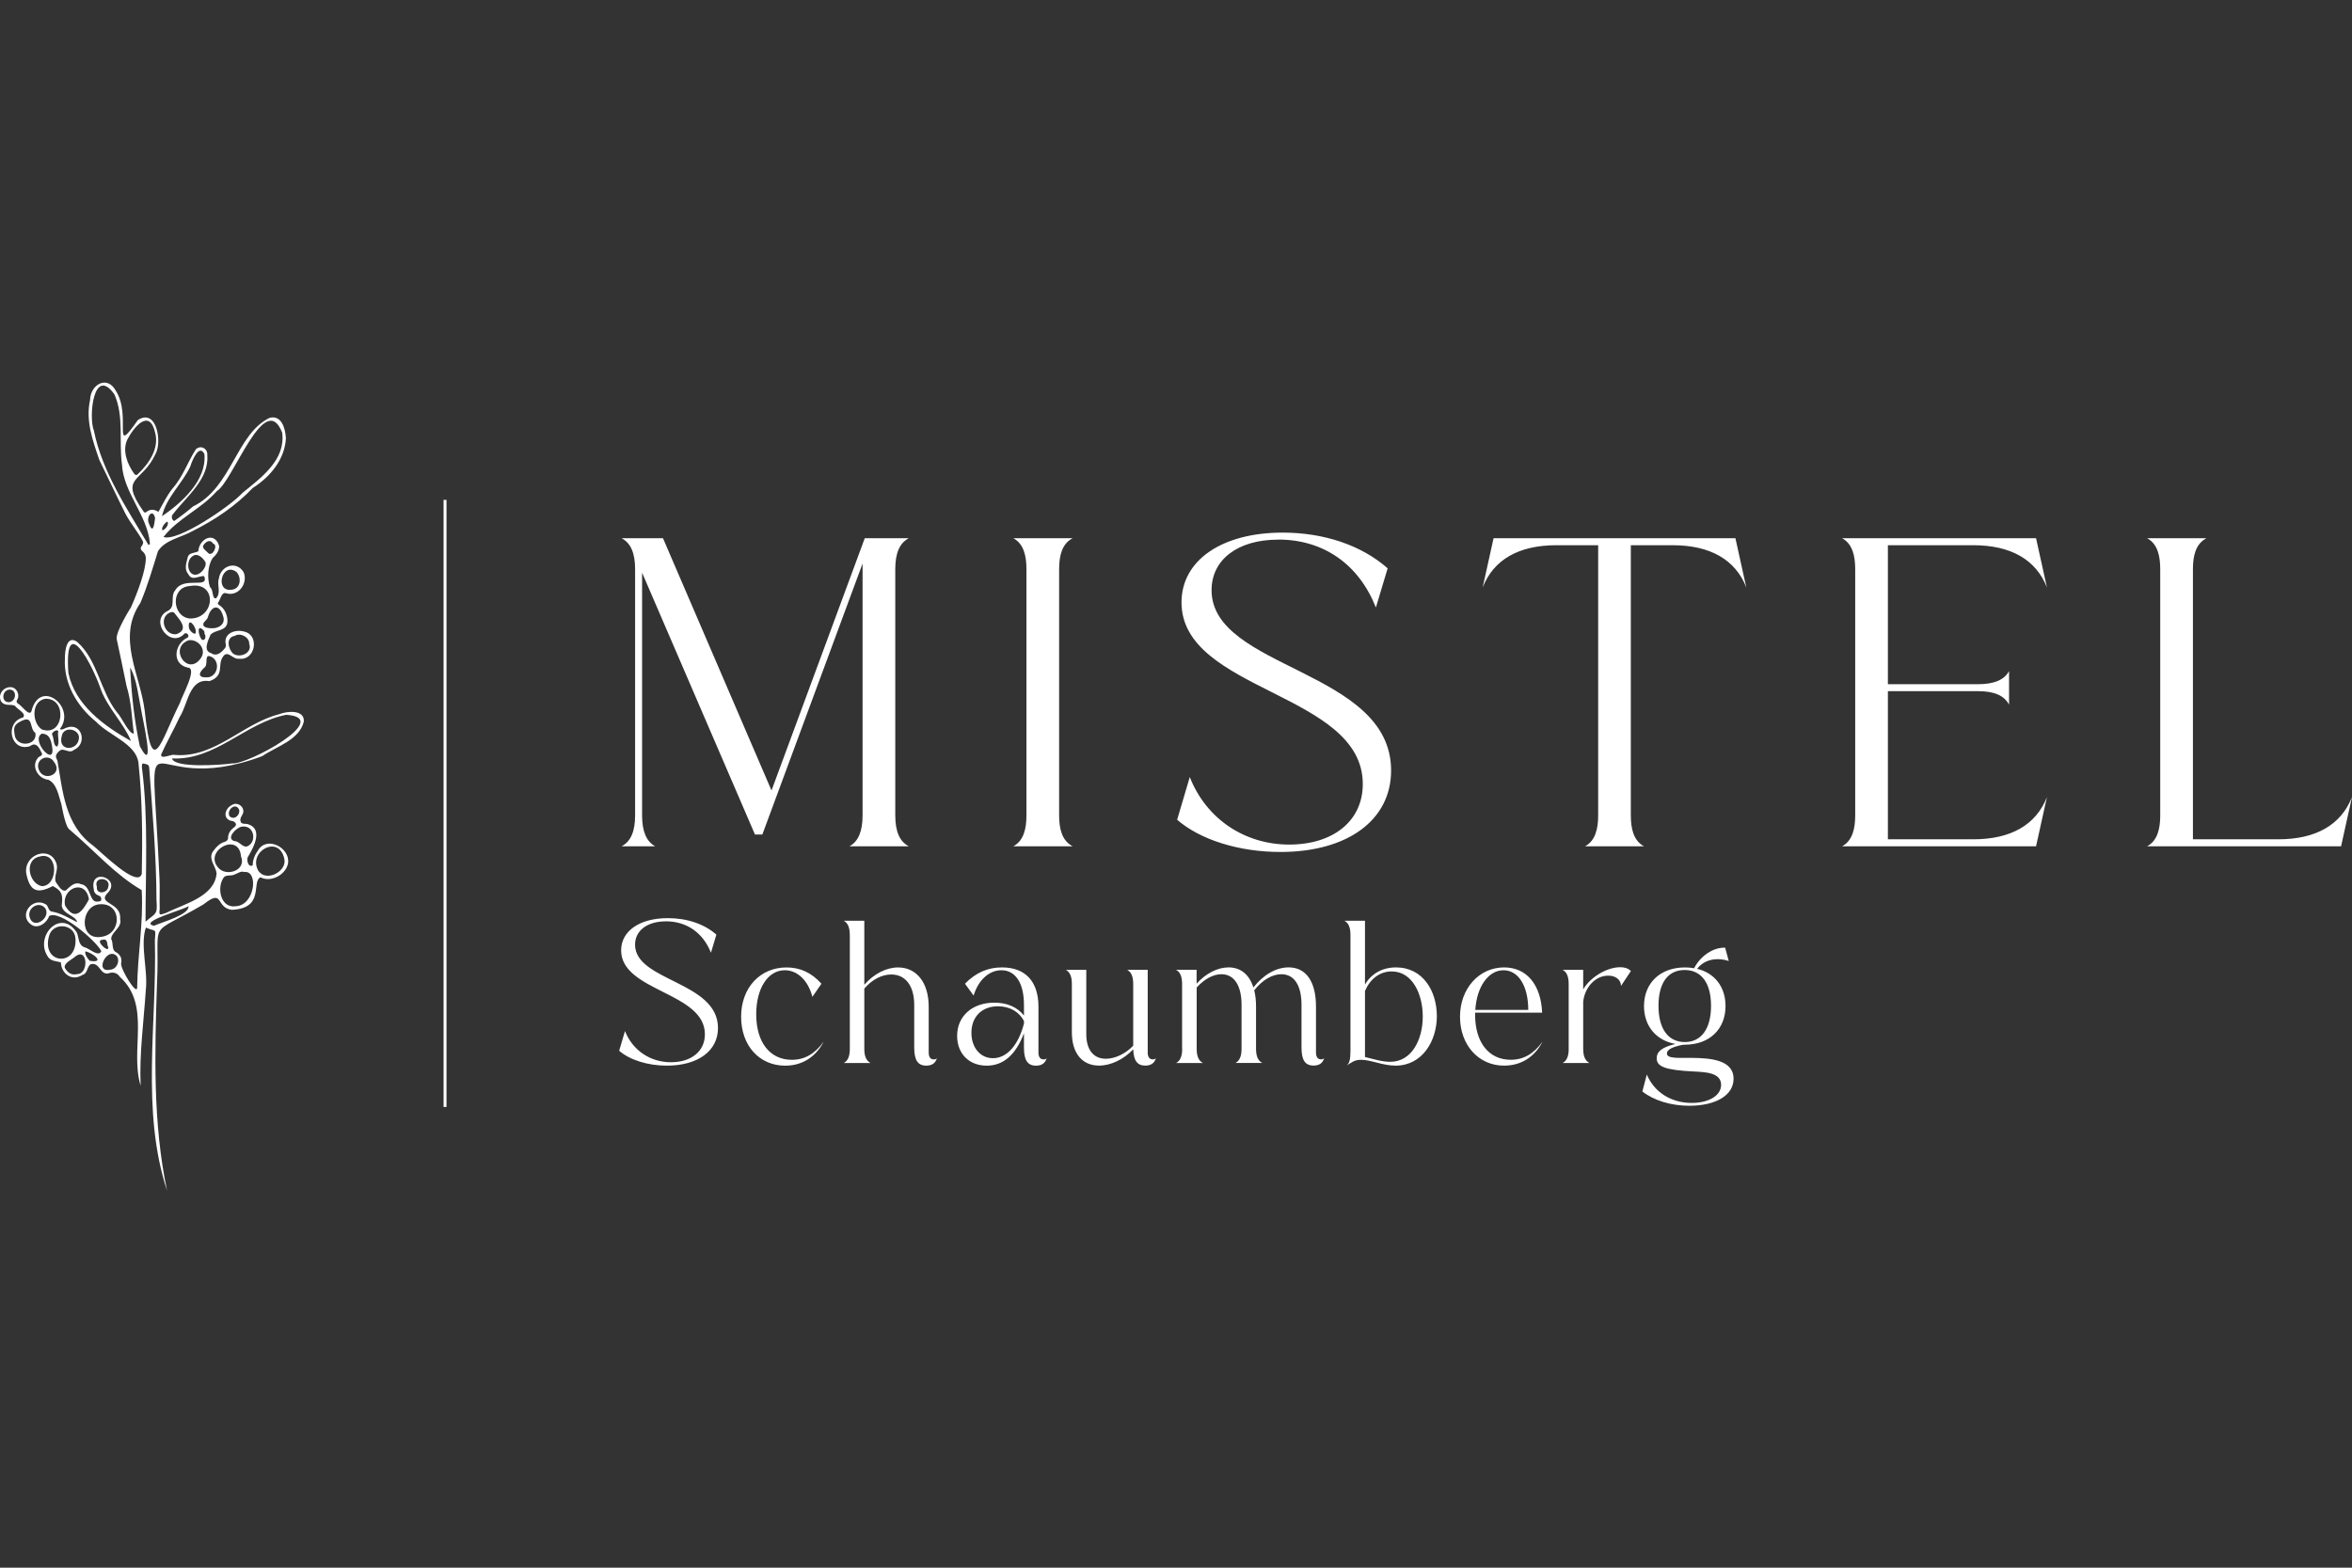 <svg width="240" height="160" viewBox="0 0 240 160" fill="none" xmlns="http://www.w3.org/2000/svg">
<rect x="0" y="0" width="240" height="160" fill="#333333" stroke="none"/>
<path d="M171.925 106.623C174.432 106.623 176.074 105.041 176.074 102.679C176.074 100.727 174.966 99.309 173.178 98.879C173.652 98.241 174.411 97.895 175.275 97.895C175.644 97.895 176.014 97.955 176.404 98.08L176.034 96.722C174.821 96.682 173.528 97.546 172.869 98.819C172.56 98.758 172.255 98.738 171.925 98.738C169.419 98.738 167.756 100.321 167.756 102.682C167.756 104.735 169.009 106.196 170.961 106.546C169.543 106.895 169.05 107.345 169.05 108.004C169.05 108.867 169.913 109.217 172.913 109.361C174.002 109.422 175.624 109.465 175.624 110.718C175.624 111.827 174.351 112.566 172.624 112.566C170.528 112.566 168.804 111.478 168.042 109.67L167.588 111.397C168.761 112.321 170.524 112.855 172.376 112.855C175.046 112.855 176.894 111.807 176.894 110.104C176.894 108.152 174.512 107.987 172.601 107.967C171.143 107.967 170.094 108.048 170.094 107.513C170.094 107.164 170.548 106.855 171.737 106.63H171.922L171.925 106.623ZM171.925 106.354C170.219 106.354 169.234 104.997 169.234 102.655C169.234 100.314 170.199 99 171.905 99C173.612 99 174.596 100.334 174.596 102.655C174.596 104.977 173.612 106.354 171.925 106.354ZM160.073 107.033C160.073 107.648 159.949 108.226 159.458 108.491H162.189C161.675 108.226 161.551 107.648 161.551 107.033V102.225C161.716 100.747 162.804 99.575 164.098 99.575C164.817 99.575 165.391 99.944 165.411 100.623L166.419 99.104C166.13 98.816 165.761 98.715 165.331 98.715C163.953 98.715 162.27 99.743 161.551 100.976V98.983H159.455C159.949 99.249 160.069 99.827 160.069 100.441V107.036L160.073 107.033ZM157.362 103.358C157.237 100.482 155.779 98.735 153.478 98.735C150.911 98.735 148.98 100.912 148.98 103.767C148.98 106.623 150.847 108.76 153.478 108.76C155.205 108.76 156.599 107.876 157.402 106.314C156.498 107.567 155.45 108.162 154.157 108.162C151.896 108.162 150.522 106.354 150.522 103.579V103.354H157.362V103.358ZM153.418 99.024C154.936 99.024 155.944 100.626 155.944 103.072H150.542C150.686 100.71 151.876 99.024 153.418 99.024ZM137.396 108.76C137.93 108.431 138.195 108.165 138.874 108.165C139.902 108.165 141.091 108.76 142.408 108.76C145.14 108.76 146.618 106.233 146.618 103.707C146.618 101.181 145.22 98.735 142.449 98.735C141.031 98.735 139.922 99.393 139.284 100.482V93.971H137.187C137.681 94.236 137.802 94.814 137.802 95.429V107.302C137.802 108.145 137.678 108.575 137.392 108.76M139.284 101.137C139.818 99.904 140.782 99.145 142.015 99.145C144.112 99.145 145.18 101.446 145.18 103.747C145.18 106.049 144.091 108.37 141.851 108.37C141.007 108.37 140.124 108.081 139.284 107.876V101.137ZM120.632 107.033C120.632 107.648 120.507 108.226 120.017 108.491H122.748C122.234 108.226 122.11 107.648 122.11 107.033V100.788C122.889 99.924 123.793 99.43 124.636 99.43C125.93 99.43 126.689 100.579 126.689 102.551V107.03C126.689 107.644 126.565 108.222 126.074 108.488H128.805C128.291 108.222 128.167 107.644 128.167 107.03V102.736C128.167 102.121 128.107 101.564 127.982 101.073C128.805 100.025 129.81 99.43 130.754 99.43C132.068 99.43 132.807 100.579 132.807 102.551V106.905C132.807 108.199 133.176 108.753 134.04 108.753C134.634 108.753 134.984 108.488 135.128 107.974C135.068 108.078 134.963 108.118 134.799 108.118C134.47 108.118 134.285 107.873 134.285 107.419V102.736C134.285 100.19 133.277 98.731 131.49 98.731C130.216 98.731 128.903 99.491 127.895 100.784C127.485 99.471 126.622 98.752 125.389 98.731C124.26 98.731 123.067 99.326 122.103 100.394V98.977H120.007C120.501 99.242 120.621 99.82 120.621 100.435V107.03L120.632 107.033ZM110.855 98.98H108.759C109.253 99.246 109.374 99.823 109.374 100.438V105.367C109.374 107.483 110.422 108.756 112.145 108.756C113.358 108.756 114.672 108.118 115.636 107.093C115.676 108.242 116.046 108.756 116.869 108.756C117.464 108.756 117.813 108.491 117.957 107.977C117.897 108.081 117.793 108.121 117.628 108.121C117.299 108.121 117.114 107.876 117.114 107.423V98.98H115.018C115.512 99.246 115.633 99.823 115.633 100.438V106.724C114.853 107.547 113.785 108.058 112.837 108.058C111.584 108.058 110.845 107.134 110.845 105.551V98.977L110.855 98.98ZM106.478 108.121C106.148 108.121 105.964 107.876 105.964 107.423V102.739C105.964 100.173 104.63 98.735 102.245 98.735C100.787 98.735 99.574 99.269 98.465 100.398L99.349 101.611C99.822 100.028 100.931 99.024 102.184 99.024C103.622 99.024 104.486 100.337 104.486 102.558V103.647C103.807 102.783 102.759 102.333 101.465 102.333C99.204 102.333 97.666 103.71 97.666 105.723C97.666 107.53 98.878 108.763 100.686 108.763C102.369 108.763 103.642 107.675 104.486 105.457V106.915C104.486 108.209 104.855 108.763 105.718 108.763C106.313 108.763 106.663 108.498 106.807 107.984C106.747 108.088 106.642 108.128 106.478 108.128M104.486 104.466C103.911 106.684 102.739 108.001 101.321 108.001C100.027 108.001 99.124 106.912 99.124 105.414C99.124 103.771 100.192 102.702 101.835 102.702C103.027 102.702 103.992 103.257 104.486 104.201V104.466ZM86.717 95.429V107.036C86.717 107.651 86.593 108.229 86.102 108.494H88.833C88.319 108.229 88.195 107.651 88.195 107.036V100.895C88.995 99.971 89.982 99.457 90.947 99.457C92.404 99.457 93.288 100.63 93.288 102.558V106.912C93.288 108.205 93.658 108.76 94.521 108.76C95.116 108.76 95.465 108.494 95.609 107.98C95.549 108.084 95.445 108.125 95.28 108.125C94.951 108.125 94.766 107.88 94.766 107.426V102.743C94.766 100.297 93.533 98.738 91.645 98.738C90.453 98.738 89.179 99.376 88.195 100.505V93.974H86.099C86.593 94.24 86.713 94.818 86.713 95.432M80.801 108.165C78.563 108.165 77.165 106.378 77.165 103.522C77.165 100.872 78.358 99.024 80.082 99.024C81.375 99.024 82.464 100.072 82.897 101.735L83.821 100.401C82.813 99.272 81.644 98.738 80.266 98.738C77.555 98.738 75.624 100.814 75.624 103.771C75.624 106.727 77.491 108.763 80.122 108.763C81.849 108.763 83.243 107.88 84.046 106.317C83.142 107.57 82.094 108.165 80.801 108.165ZM67.944 94.031C70.08 94.031 71.743 95.204 72.546 97.237L73.1 95.389C71.868 94.3 70.1 93.706 68.148 93.706C65.273 93.706 63.381 95.019 63.381 96.991C63.381 101.201 71.928 101.244 71.928 105.558C71.928 107.305 70.53 108.414 68.458 108.414C66.385 108.414 64.554 107.221 63.774 105.229L63.18 107.241C64.268 108.185 66.096 108.76 68.048 108.76C71.212 108.76 73.265 107.261 73.265 104.92C73.265 100.153 64.802 100.153 64.802 96.417C64.802 94.979 66.035 94.035 67.947 94.035" fill="white"/>
<path d="M220.432 83.214C220.432 84.548 220.167 85.794 219.098 86.372H238.886L239.998 81.346C238.886 84.192 236.306 85.66 232.483 85.66H223.768V58.091C223.768 56.758 224.034 55.511 225.146 54.933H219.098C220.167 55.511 220.432 56.758 220.432 58.091V83.214ZM201.357 55.646C205.18 55.646 207.76 57.114 208.872 59.959L207.76 54.933H187.972C189.04 55.511 189.306 56.758 189.306 58.091V83.214C189.306 84.548 189.04 85.794 187.972 86.372H207.76L208.872 81.346C207.76 84.192 205.18 85.66 201.357 85.66H192.642V70.542H201.847C203.493 70.542 204.515 70.985 205.005 71.919V68.496C204.518 69.386 203.493 69.83 201.847 69.83H192.642V55.646H201.357ZM167.744 86.369C166.676 85.791 166.41 84.545 166.41 83.211V55.646H170.68C174.504 55.646 177.084 57.114 178.196 59.959L177.084 54.933H152.404L151.292 59.959C152.404 57.114 154.981 55.646 158.808 55.646H163.078V83.214C163.078 84.548 162.812 85.794 161.744 86.372H167.747L167.744 86.369ZM130.436 55.068C135.059 55.068 138.66 57.601 140.397 62.005L141.597 58.004C138.929 55.649 135.106 54.359 130.88 54.359C124.654 54.359 120.562 57.204 120.562 61.474C120.562 70.589 139.06 70.68 139.06 80.016C139.06 83.795 136.037 86.198 131.545 86.198C127.053 86.198 123.096 83.617 121.406 79.307L120.116 83.664C122.471 85.71 126.428 86.953 130.655 86.953C137.501 86.953 141.949 83.708 141.949 78.638C141.949 68.321 123.63 68.321 123.63 60.231C123.63 57.12 126.297 55.075 130.433 55.075M104.739 83.214C104.739 84.548 104.473 85.794 103.405 86.372H109.452C108.34 85.794 108.075 84.548 108.075 83.214V58.091C108.075 56.758 108.34 55.511 109.452 54.933H103.405C104.473 55.511 104.739 56.758 104.739 58.091V83.214ZM78.726 80.678L67.653 54.933H63.43C64.364 55.424 64.807 56.445 64.807 58.091V83.214C64.807 84.86 64.364 85.882 63.43 86.372H66.853C65.963 85.885 65.519 84.86 65.519 83.214V58.447L77.036 85.169H77.792L88.018 57.514V83.214C88.018 84.86 87.575 85.882 86.685 86.372H92.732C91.798 85.885 91.354 84.86 91.354 83.214V58.091C91.354 56.445 91.798 55.424 92.732 54.933H88.24L78.726 80.678Z" fill="white"/>
<path d="M45.561 51.016H45.262V112.98H45.561V51.016Z" fill="white"/>
<path d="M24.739 50.307C23.53 51.648 18.104 55.343 16.683 54.802C18.161 52.904 20.557 51.926 22.129 50.119C23.768 49.162 27.024 39.62 28.794 44.159C29.164 46.931 26.681 48.731 24.736 50.307M16.529 52.689C16.955 50.764 18.615 49.35 19.424 47.593C19.582 47.062 20.311 45.244 20.856 46.34C21.124 49.047 18.484 51.352 16.532 52.689M17.073 53.23C17.294 53.489 16.891 54.033 16.589 54.124C16.391 53.892 16.831 53.358 17.073 53.23ZM15.826 52.881C15.732 53.59 15.615 54.617 15.158 53.334C14.943 52.652 15.608 51.879 15.826 52.881ZM15.299 55.441C15.289 55.582 15.185 55.719 15.074 55.491C12.92 51.853 10.448 48.187 9.584 43.968C9.01 42.547 9.554 37.265 11.674 40.249C12.665 42.483 12.124 45.016 12.443 47.388C12.598 50.307 15.03 52.551 15.299 55.444M12.984 44.878C13.673 43.544 15.262 41.653 15.836 44.176C16.256 45.789 15.198 47.327 14.022 48.429C13.935 48.517 13.78 48.469 13.713 48.375C13.011 47.421 12.453 46.02 12.984 44.878ZM13.277 68.13C13.955 69.269 14.113 71.039 14.389 72.363C14.509 73.199 15.941 79.287 14.268 76.159C13.7 73.545 13.414 70.77 13.277 68.13ZM14.483 78.349C14.496 78.222 14.425 77.903 14.637 77.926C14.933 78.02 15.205 77.96 15.228 78.383C15.551 82.844 15.957 87.36 15.967 91.855C16.085 93.4 15.907 93.158 14.849 94.066C14.849 89.05 15.155 83.53 14.483 78.356M19.233 92.483C19.334 93.36 16.589 94.092 15.716 94.485C14.016 94.099 18.823 92.836 19.233 92.483ZM13.367 75.632C10.606 74.086 7.649 71.939 6.977 68.677C6.537 62.307 9.46 67.898 10.303 70.397C11.012 72.285 12.655 73.861 13.367 75.632ZM5.338 75.023C5.15 74.785 5.862 74.341 5.943 74.641C5.842 75.121 6.124 75.826 5.828 76.196C5.415 76.135 5.519 75.353 5.338 75.023ZM4.249 74.436C3.248 73.74 3.174 71.56 4.626 71.314C6.924 71.247 6.524 75.292 4.249 74.436ZM1.488 74.933C1.32 74.076 1.595 73.848 2.368 73.502C3.399 73.102 3 74.402 3.611 74.802C3.856 76.135 1.605 76.35 1.488 74.933ZM4.269 74.876C4.999 74.886 5.18 75.45 5.294 76.068C5.801 78.551 3.037 75.551 4.269 74.876ZM5.509 77.758C6.524 79.035 4.374 79.891 3.927 78.467C3.621 77.405 5.002 76.888 5.509 77.758ZM6.299 75.131C6.467 74.13 7.931 74.338 8.059 75.192C8.109 76.67 5.852 76.781 6.299 75.131ZM0.974 71.664C0.141 71.745 0.147 70.559 0.876 70.391C1.74 70.28 1.723 71.503 0.974 71.664ZM11.227 98.97C9.856 99.266 10.559 97.361 11.442 97.344C12.447 97.459 12.121 98.94 11.227 98.97ZM10.334 95.614C8.025 96.004 8.197 92.429 10.159 92.292C12.46 92.1 12.487 95.352 10.334 95.614ZM9.887 90.508C9.49 89.399 11.385 89.52 11.042 90.535C10.952 91.2 9.772 91.311 9.887 90.508ZM9.077 91.788C8.445 92.974 7.646 94.119 6.638 92.416C6.275 90.645 8.728 89.634 9.077 91.788ZM10.451 95.92C10.888 95.775 10.938 96.142 10.969 96.461C10.985 96.599 11.167 96.773 10.955 96.861C10.696 96.894 9.739 95.95 10.451 95.92ZM4.239 90.437C2.895 90.115 2.462 87.723 4.044 87.42C6.033 86.836 5.932 90.514 4.239 90.437ZM3.01 93.555C2.785 92.631 4.031 91.902 4.636 92.725C5.214 93.719 3.346 94.976 3.01 93.555ZM9.151 98.057C8.939 97.845 8.62 97.391 8.711 97.096C9.47 97.234 10.821 98.339 9.151 98.057ZM7.888 99.414C7.27 99.575 6.87 99.249 6.608 98.762C6.51 98.268 7.377 97.919 7.71 97.6C8.976 96.669 9.06 99.427 7.888 99.414ZM7.703 95.806C7.884 98.712 4.246 98.403 4.988 95.591C5.331 94.062 7.629 94.243 7.703 95.806ZM24.591 87.4C25.186 88.848 23.073 89.523 22.27 88.556C20.738 86.836 24.383 84.85 24.591 87.4ZM22.821 89.564C23.066 89.234 23.59 89.446 23.936 89.251C24.286 89.137 24.555 88.868 24.924 88.999C26.399 88.798 26.043 92.409 24.041 92.493C22.482 92.701 22.105 90.565 22.824 89.564M23.91 85.841C23.033 85.562 24.098 84.484 24.615 84.38C25.949 84.115 26.278 85.959 25.206 86.389C24.723 86.5 24.43 85.845 23.91 85.838M24.407 82.66C24.508 83.224 23.856 83.752 23.416 83.291C23.086 82.646 24.078 81.837 24.407 82.66ZM29.009 87.639C29.335 88.909 27.185 90.078 26.362 88.878C25.25 86.93 28.448 85.109 29.009 87.639ZM17.56 77.409C22.035 77.61 25.025 73.767 29.204 72.954C34.109 73.26 25.24 78.077 23.698 77.913C22.498 78.091 17.738 78.4 17.56 77.409ZM19.27 65.338C20.261 65.234 21.094 66.295 20.506 67.152C19.166 69.121 17.14 66.1 19.27 65.338ZM20.825 68.16C21.296 67.878 20.825 66.853 21.387 66.967C22.455 67.27 22.354 68.859 21.326 69.114C20.308 69.242 20.11 68.822 20.822 68.16M20.792 63.541C20.953 63.346 21.178 63.188 21.232 62.926C21.571 61.804 22.381 61.615 22.75 62.832C23.023 63.52 22.579 63.96 21.998 64.088C21.571 64.169 20.496 64.142 20.795 63.541M20.862 64.686C21.061 64.881 20.953 65.432 20.637 65.297C20.392 65.204 20.046 63.984 20.479 64.118C20.704 64.246 20.913 64.394 20.862 64.686ZM19.982 64.461C20.016 65.012 19.273 64.353 19.28 64.055C19.129 62.943 19.975 63.833 19.982 64.461ZM19.371 63.127C17.533 62.946 17.382 59.922 19.374 59.811C22.216 59.287 21.985 63.161 19.371 63.127ZM20.822 55.565C21.05 55.232 21.507 55.041 21.743 55.481C22.29 55.602 21.726 56.831 21.259 56.465C21.054 56.207 20.483 55.918 20.822 55.565ZM20.963 57.369C21.124 57.893 20.466 58.615 20.006 58.656C19.112 58.73 18.974 57.302 19.566 56.831C20.1 56.331 20.691 56.909 20.963 57.369ZM17.866 62.654C18.383 63.302 19.29 64.266 18 64.723C16.801 64.898 16.145 63.016 17.358 62.506C17.573 62.432 17.758 62.455 17.869 62.657M23.956 64.898C24.534 64.532 25.468 65.039 25.428 65.704C25.798 66.638 24.467 67.226 23.768 66.695C23.288 66.235 23.019 65.046 23.956 64.898ZM24.135 58.38C24.669 58.958 24.571 60.11 23.624 60.188C21.857 60.419 22.65 57.275 24.135 58.38ZM29.167 44.666C29.117 43.759 28.741 42.328 27.514 42.644C24.091 44.294 23.657 49.773 19.693 51.691C19.092 52.215 18.433 52.713 17.782 53.169C17.533 53.112 17.442 52.652 17.654 52.474C19.052 50.64 21.36 48.91 21.155 46.42C21.192 45.782 20.489 45.389 19.985 45.856C19.146 47.156 18.669 48.664 17.597 49.864C17.029 50.586 16.613 51.439 16.169 52.236C15.81 52.037 15.527 51.943 15.144 52.118C14.845 52.256 14.839 52.477 14.6 52.135C12.127 48.574 14.479 49.343 15.857 46.353C16.566 45.15 15.998 41.613 14.063 42.876C11.335 46.78 13.461 42.486 11.839 39.919C10.958 38.233 9.218 39.248 9.191 40.827C8.718 42.93 9.463 44.979 10.139 46.951H10.142C10.142 46.951 12.494 51.856 12.786 52.404C13.307 53.395 14.046 54.261 14.58 55.239C14.758 55.723 13.985 55.82 14.607 56.331C14.751 56.472 14.876 56.68 14.879 56.949C14.889 58.229 14.032 60.473 13.367 61.978C13.263 62.143 11.802 64.461 11.909 65.22C11.909 65.224 11.909 65.227 11.909 65.23C12.208 66.588 12.537 68.177 12.914 70.024C13.404 71.593 13.448 73.256 13.656 74.872C13.155 74.919 12.393 73.149 11.923 72.685C10.209 70.501 9.977 67.387 7.878 65.513C6.786 64.747 6.614 66.477 6.625 67.192C6.47 69.715 7.857 72.101 9.809 73.666C11.083 75.037 13.898 75.914 14.126 77.849C14.526 81.605 14.546 85.378 14.469 89.167C14.083 90.74 10.273 86.906 9.507 86.308C6.604 84.202 6.399 80.701 5.852 77.59C5.6 77.201 5.691 76.969 6.063 76.639C6.487 76.243 7.044 76.986 7.545 76.535C8.933 75.941 8.392 73.72 6.826 74.254C6.608 74.311 6.319 74.56 6.111 74.409C7.834 72.148 4.058 69.181 3.211 72.581C2.993 73.186 2.19 71.963 1.834 71.812C1.669 71.667 1.656 71.614 1.757 71.409C2.042 70.969 1.75 70.263 1.239 70.149C0.399 69.998 -0.286 70.881 0.12 71.597C0.503 72.111 1.058 71.829 1.521 72.03C1.733 72.369 2.734 72.823 2.358 73.219C0.403 73.74 1.088 76.791 3.06 76.156C3.719 75.648 4.041 76.384 4.28 76.898C4.364 77.14 3.987 77.184 3.88 77.338C3.127 78.181 3.883 79.495 4.941 79.586C5.801 79.992 5.966 81.168 6.275 82.126C6.275 82.126 6.598 84.01 6.954 84.514C6.991 84.568 7.021 84.602 7.048 84.625L7.182 84.743C9.648 86.819 11.704 89.245 14.459 90.844C14.654 94.183 14.026 97.502 13.995 100.838C13.911 101.557 12.326 98.957 12.356 98.349C12.49 97.784 12.255 97.381 11.738 97.123C11.385 96.834 11.58 96.222 11.345 95.833C11.351 95.117 12.494 94.663 12.258 93.807C12.427 92.09 9.977 92.281 10.908 91.217C12.541 89.701 9.124 88.465 9.564 90.723C9.578 91.129 9.809 91.331 10.196 91.459C10.377 91.606 10.428 92.026 10.082 91.999C9.027 92.272 9.383 90.38 8.257 90.239C7.629 89.95 7.149 90.478 6.725 90.874C6.279 91.052 5.939 90.33 5.691 90.021C5.482 89.449 5.949 88.811 5.778 88.2C5.193 86.211 2.422 87.162 2.674 89.12C3.037 90.951 3.759 91.277 5.388 90.434C6.393 90.934 6.413 91.428 6.302 92.413C6.376 93.31 7.74 93.427 7.874 94.119C7.031 93.713 6.231 93.185 5.244 93.027C4.894 92.923 4.962 92.443 4.649 92.282C3.265 91.499 1.82 93.454 3.208 94.385C3.88 94.848 4.797 94.183 5.009 93.498C6.08 92.796 9.846 96.051 10.34 97.082C10.028 97.727 9.101 96.767 8.61 96.676C7.962 96.431 8.073 95.725 7.851 95.198C6.195 92.594 3.403 95.634 4.938 97.714C5.237 98.117 5.798 98.08 6.218 98.231C6.235 99.31 7.307 100.22 8.402 99.505C8.976 99.353 8.855 98.638 9.269 98.406C10.186 98.181 10.199 99.511 11.052 99.347C11.53 99.162 11.963 99.29 12.238 99.706C15.454 102.639 13.223 107.124 14.351 110.81C14.207 107.554 14.664 104.312 14.879 101.05C15.114 99.024 14.274 96.4 14.889 94.67C15.954 95.161 15.897 94.613 15.803 96.007C16.021 104.48 14.368 113.353 17.046 121.52C15.591 114.616 15.783 107.453 16.021 100.365C16.351 93.474 14.825 95.786 20.768 92.302C22.881 90.619 21.958 92.654 23.654 92.859C27.047 92.701 25.623 90.01 26.577 89.54C27.696 90.111 29.238 89.228 29.402 88.052C29.58 86.507 27.215 85.27 26.322 86.799C26.003 87.252 25.788 87.746 25.788 88.314C25.331 88.6 25.079 87.699 25.344 87.38C25.885 86.486 26.846 84.649 25.374 84.141C25.116 84.017 24.632 84.185 24.551 83.839C24.457 83.557 24.642 83.322 24.766 83.08C25.079 82.421 24.242 81.749 23.634 82.176C22.969 82.515 22.693 83.506 23.547 83.772C23.879 83.762 24.293 84.091 23.953 84.38C23.553 84.675 23.268 85.022 23.268 85.542C23.268 85.73 23.117 85.851 22.935 85.918C22.391 86.06 22.005 86.52 21.692 86.957C21.252 87.709 22.032 88.438 22.102 89.137C21.901 91.519 18.84 92.231 16.918 93.182C16.34 93.353 16.196 93.525 16.297 92.765C16.263 91.731 16.324 90.672 16.273 89.641C15.403 70.297 14.073 81.904 26.752 77.177C28.24 76.159 30.524 75.551 31.002 73.649C31.099 72.41 29.315 72.558 28.499 72.89C24.773 73.824 21.971 77.355 17.879 77.053C17.499 76.908 16.411 77.573 16.441 77.009C17.022 75.712 17.738 74.472 18.333 73.179C19.189 71.889 19.287 69.171 21.366 69.52C23.103 68.916 21.988 67.703 22.935 66.816C23.409 66.554 23.829 67.323 24.39 67.229C26.043 67.458 26.513 64.861 24.968 64.474C24.067 64.186 22.797 64.609 23.033 65.731C23.073 65.909 23.046 66.08 22.905 66.211C22.529 66.648 22.078 67.034 21.511 66.645C20.694 66.393 21.265 65.304 21.487 64.777C21.971 64.219 23.221 64.468 23.211 63.369C23.201 62.711 22.898 62.056 22.304 61.713C22.236 61.663 22.21 61.582 22.25 61.505C22.492 61.229 22.579 60.446 23.023 60.534C24.313 60.96 25.331 59.543 24.864 58.41C24.131 57.171 22.492 57.739 22.331 59.072C22.109 59.714 22.599 60.467 22.052 61.061C21.608 61.185 21.803 60.147 21.427 59.926C21.134 59.035 21.178 57.779 21.686 56.969C22.058 56.64 22.415 56.18 22.351 55.672C21.837 54.184 20.315 55.014 20.234 56.264C19.892 56.459 19.263 56.385 19.159 56.875C19.015 57.453 18.776 58.071 19.203 58.585C19.593 59.355 20.271 58.746 20.829 58.797C21.393 60.167 18.729 58.763 17.886 60.235C17.294 60.934 18.05 61.965 17.016 62.398C15.255 63.41 17.412 66.258 18.85 64.642C19.109 64.542 19.381 64.921 19.125 65.082C17.812 65.684 17.462 67.773 19.169 68.14C20.204 68.177 18.507 71.147 18.349 71.765C16.367 75.719 15.521 79.74 14.765 72.531C14.294 68.791 11.892 65.096 14.321 61.541C15.05 59.825 15.571 58.017 16.119 56.257C16.875 55.074 18.477 54.87 19.65 54.201C21.931 53.062 24.044 51.641 25.791 49.803C27.608 48.651 29.09 46.84 29.177 44.673" fill="white"/>
</svg>

